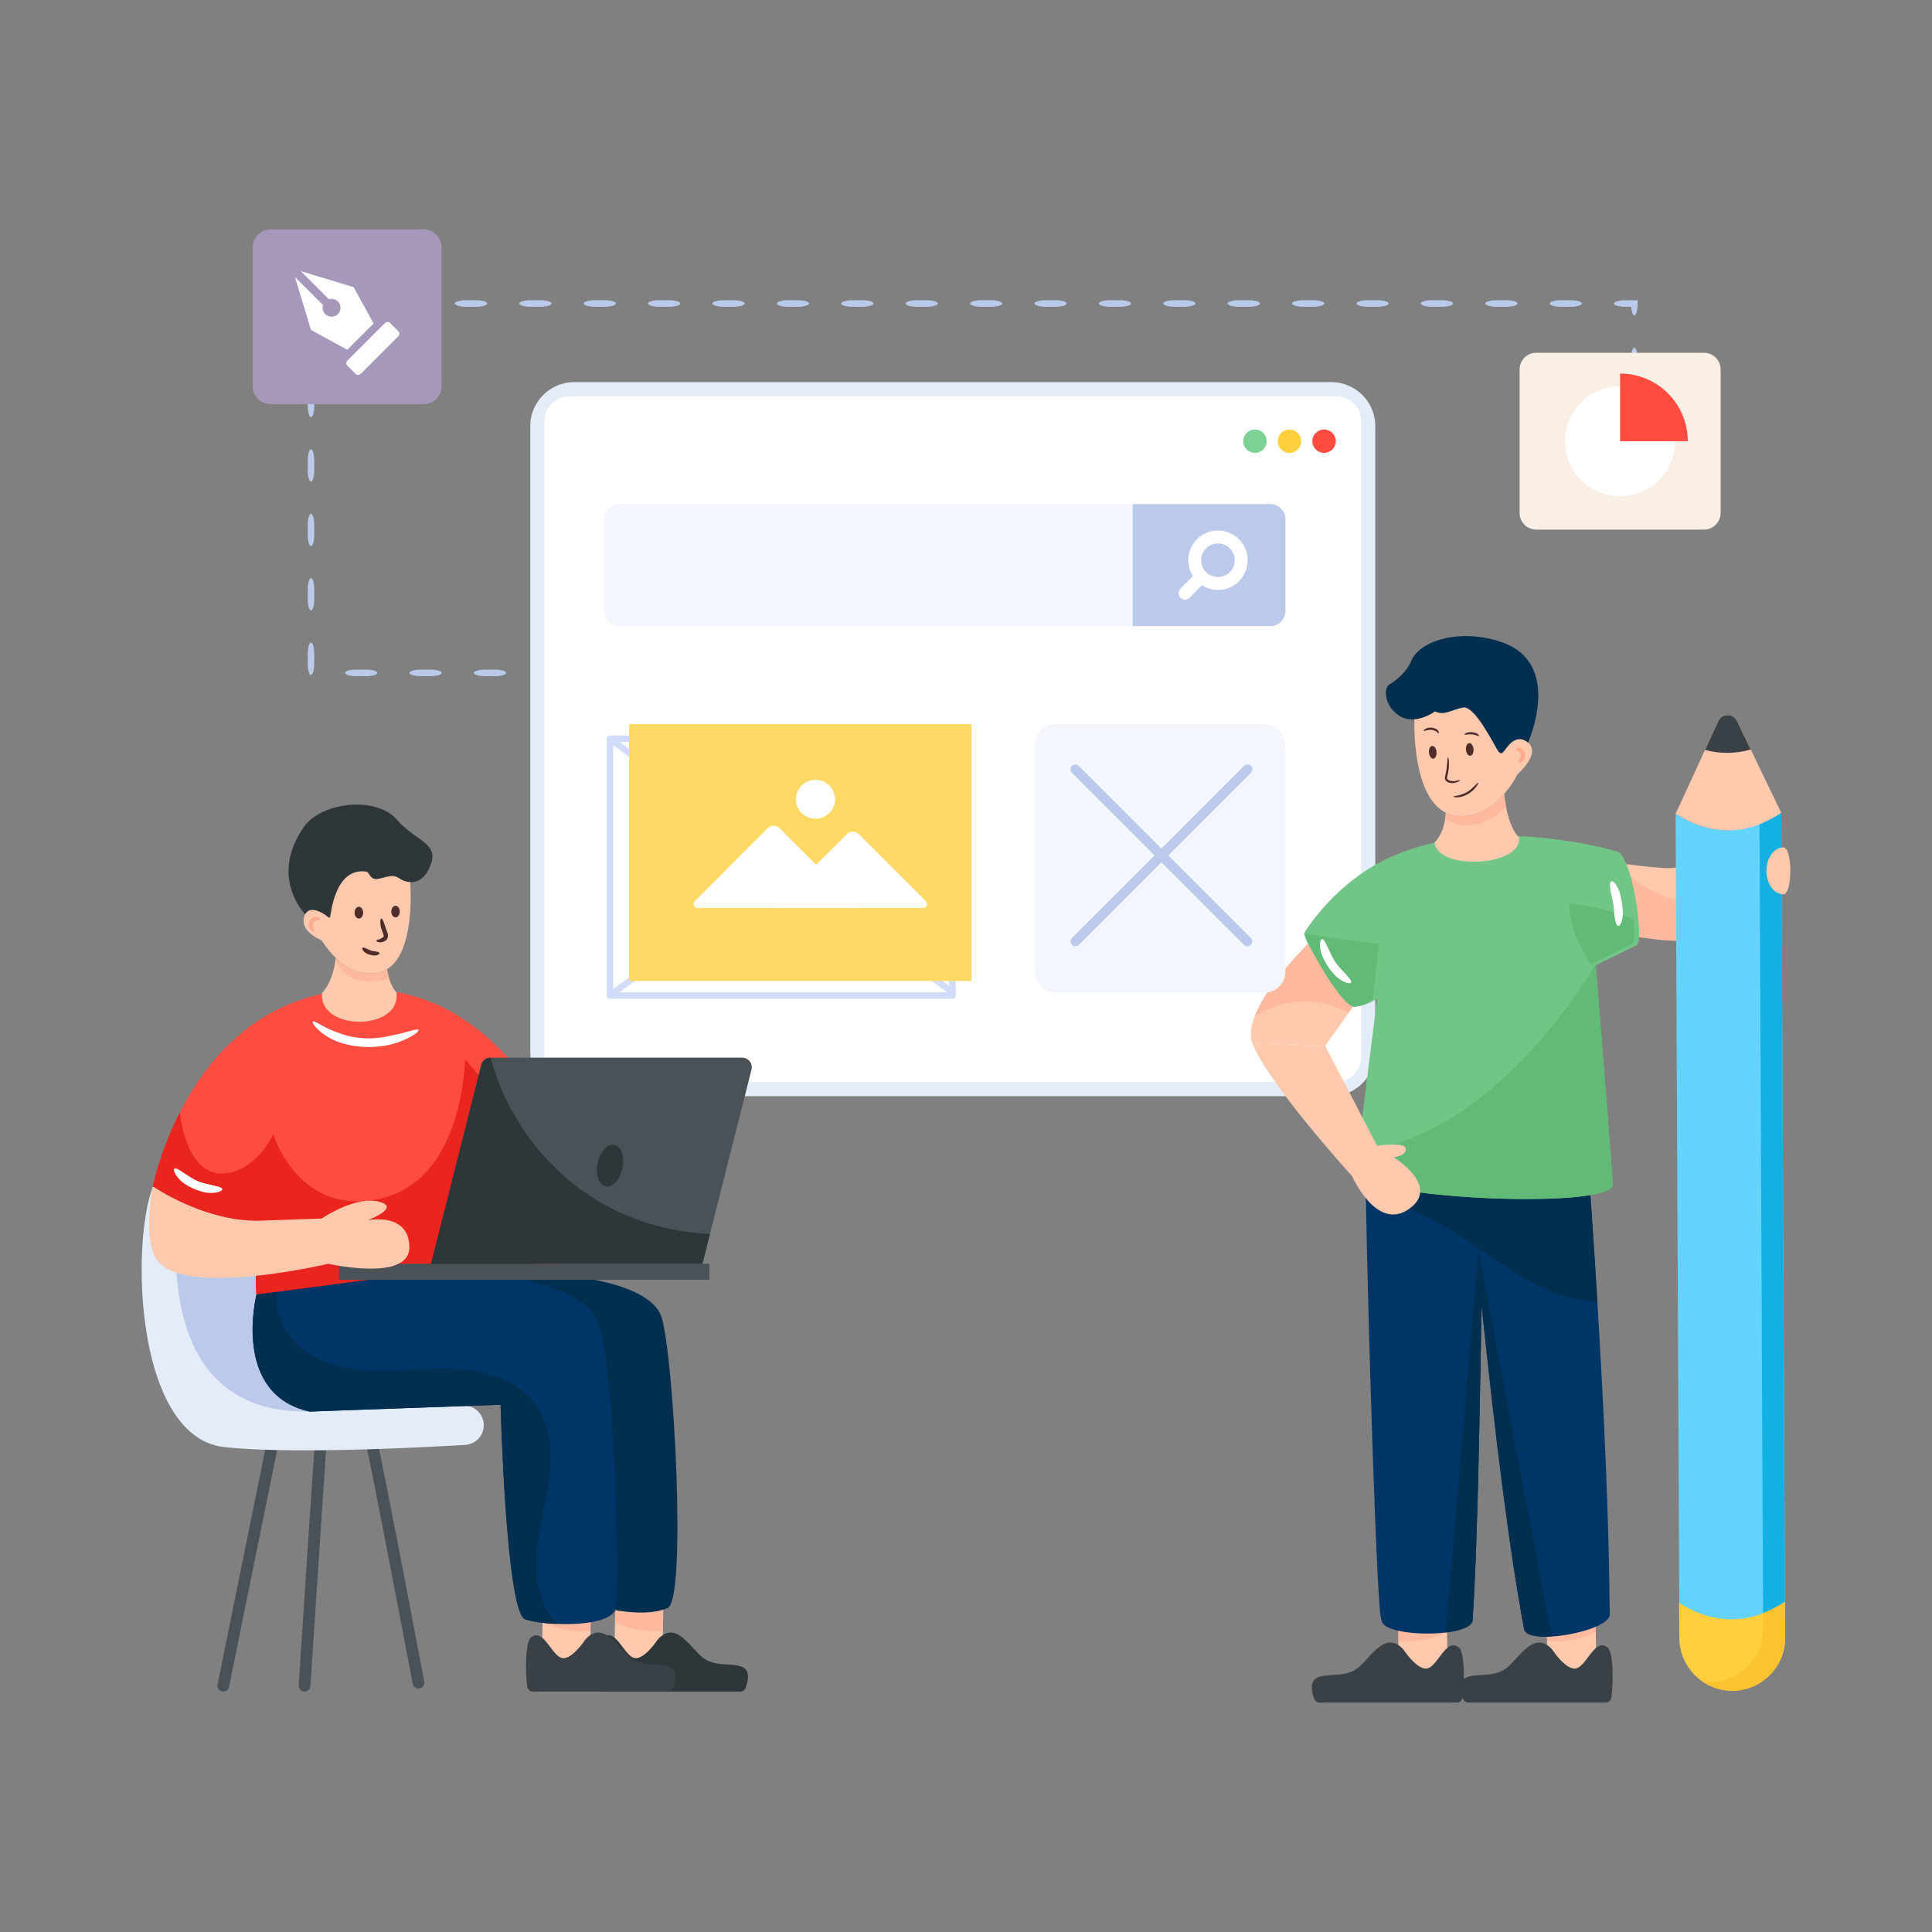 <svg xmlns="http://www.w3.org/2000/svg" viewBox="0 0 300 300" id="web-layout"><rect x="0" y="0" width="300" height="300" fill="#808080" stroke="none"/><path fill="#bbcaea" d="M83.584 104.482c0-.215.447-.41 1.352-.499h2.298c.903.09 1.35.284 1.35.505s-.447.41-1.35.504h-2.298c-.905-.095-1.352-.284-1.352-.51zM73.584 104.482c0-.215.447-.41 1.352-.499h2.298c.903.09 1.35.284 1.35.505s-.447.41-1.35.504h-2.298c-.905-.095-1.352-.284-1.352-.51zM63.584 104.482c0-.215.447-.41 1.352-.499h2.298c.903.09 1.35.284 1.35.505s-.447.41-1.35.504h-2.298c-.905-.095-1.352-.284-1.352-.51zM53.584 104.482c0-.215.447-.41 1.352-.499h2.298c.903.09 1.35.284 1.35.505s-.447.41-1.35.504h-2.298c-.905-.095-1.352-.284-1.352-.51zM48.294 99.783c.215 0 .41.447.499 1.352v2.298c-.048.48-.125.832-.22 1.054l-.284-.284c.197.084.295.181.295.285 0 .103-.098.2-.295.282l-.138.058-.145-.34c-.094-.223-.172-.575-.222-1.055v-2.298c.095-.905.284-1.352.51-1.352zM48.294 89.783c.215 0 .41.447.499 1.352v2.298c-.09.903-.284 1.35-.504 1.35-.221 0-.41-.447-.505-1.35v-2.298c.095-.905.284-1.352.51-1.352zM48.294 79.783c.215 0 .41.447.499 1.352v2.298c-.09.903-.284 1.35-.504 1.35-.221 0-.41-.447-.505-1.35v-2.298c.095-.905.284-1.352.51-1.352zM48.294 69.783c.215 0 .41.447.499 1.352v2.298c-.09.903-.284 1.35-.504 1.35-.221 0-.41-.447-.505-1.35v-2.298c.095-.905.284-1.352.51-1.352zM48.294 59.783c.215 0 .41.447.499 1.352v2.298c-.09.903-.284 1.35-.504 1.35-.221 0-.41-.447-.505-1.35v-2.298c.095-.905.284-1.352.51-1.352zM48.294 49.783c.215 0 .41.447.499 1.352v2.298c-.09.903-.284 1.35-.504 1.35-.221 0-.41-.447-.505-1.35v-2.298c.095-.905.284-1.352.51-1.352zM55.63 47.13c0 .216-.446.41-1.35.5H51.98c-.903-.09-1.35-.284-1.35-.504s.447-.41 1.35-.505h2.298c.905.095 1.352.284 1.352.51zM65.63 47.13c0 .216-.446.41-1.35.5H61.98c-.903-.09-1.35-.284-1.35-.504s.447-.41 1.35-.505h2.298c.905.095 1.352.284 1.352.51zM75.63 47.13c0 .216-.446.41-1.35.5H71.98c-.903-.09-1.35-.284-1.35-.504s.447-.41 1.35-.505h2.298c.905.095 1.352.284 1.352.51zM85.63 47.13c0 .216-.446.41-1.35.5H81.98c-.903-.09-1.35-.284-1.35-.504s.447-.41 1.35-.505h2.298c.905.095 1.352.284 1.352.51zM95.63 47.13c0 .216-.446.41-1.35.5H91.98c-.903-.09-1.35-.284-1.35-.504s.447-.41 1.35-.505h2.298c.905.095 1.352.284 1.352.51zM105.63 47.13c0 .216-.446.41-1.35.5h-2.299c-.903-.09-1.35-.284-1.35-.504s.447-.41 1.35-.505h2.298c.905.095 1.352.284 1.352.51zM115.63 47.13c0 .216-.446.41-1.35.5h-2.299c-.903-.09-1.35-.284-1.35-.504s.447-.41 1.35-.505h2.298c.905.095 1.352.284 1.352.51zM125.63 47.13c0 .216-.446.41-1.35.5h-2.299c-.903-.09-1.35-.284-1.35-.504s.447-.41 1.35-.505h2.298c.905.095 1.352.284 1.352.51zM135.63 47.13c0 .216-.446.41-1.35.5h-2.299c-.903-.09-1.35-.284-1.35-.504s.447-.41 1.35-.505h2.298c.905.095 1.352.284 1.352.51zM145.63 47.13c0 .216-.446.41-1.35.5h-2.299c-.903-.09-1.35-.284-1.35-.504s.447-.41 1.35-.505h2.298c.905.095 1.352.284 1.352.51zM155.63 47.13c0 .216-.446.41-1.35.5h-2.299c-.903-.09-1.35-.284-1.35-.504s.447-.41 1.35-.505h2.298c.905.095 1.352.284 1.352.51zM165.63 47.13c0 .216-.446.41-1.35.5h-2.299c-.903-.09-1.35-.284-1.35-.504s.447-.41 1.35-.505h2.298c.905.095 1.352.284 1.352.51zM175.63 47.13c0 .216-.446.41-1.35.5h-2.299c-.903-.09-1.35-.284-1.35-.504s.447-.41 1.35-.505h2.298c.905.095 1.352.284 1.352.51zM185.63 47.13c0 .216-.446.41-1.35.5h-2.299c-.903-.09-1.35-.284-1.35-.504s.447-.41 1.35-.505h2.298c.905.095 1.352.284 1.352.51zM195.63 47.13c0 .216-.446.41-1.35.5h-2.299c-.903-.09-1.35-.284-1.35-.504s.447-.41 1.35-.505h2.298c.905.095 1.352.284 1.352.51zM205.63 47.13c0 .216-.446.41-1.35.5h-2.299c-.903-.09-1.35-.284-1.35-.504s.447-.41 1.35-.505h2.298c.905.095 1.352.284 1.352.51zM215.63 47.13c0 .216-.446.41-1.35.5h-2.299c-.903-.09-1.35-.284-1.35-.504s.447-.41 1.35-.505h2.298c.905.095 1.352.284 1.352.51zM225.63 47.13c0 .216-.446.41-1.35.5h-2.299c-.903-.09-1.35-.284-1.35-.504s.447-.41 1.35-.505h2.298c.905.095 1.352.284 1.352.51zM235.63 47.13c0 .216-.446.41-1.35.5h-2.299c-.903-.09-1.35-.284-1.35-.504s.447-.41 1.35-.505h2.298c.905.095 1.352.284 1.352.51zM245.63 47.13c0 .216-.446.41-1.35.5h-2.299c-.903-.09-1.35-.284-1.35-.504s.447-.41 1.35-.505h2.298c.905.095 1.352.284 1.352.51zM253.776 48.975c-.215.003-.41-.453-.5-1.345h-1.295c-.903-.09-1.35-.284-1.35-.504s.447-.41 1.35-.505h2.305v.997c-.095.916-.284 1.354-.51 1.357zM253.776 58.975c-.215 0-.41-.447-.5-1.351v-2.298c.09-.904.285-1.35.505-1.35.22 0 .41.446.505 1.35v2.298c-.095.904-.284 1.351-.51 1.351zM253.776 68.975c-.215 0-.41-.447-.5-1.351v-2.298c.09-.904.285-1.35.505-1.35.22 0 .41.446.505 1.35v2.298c-.095.904-.284 1.351-.51 1.351zM253.776 78.975c-.215 0-.41-.447-.5-1.351v-2.298c.09-.904.285-1.35.505-1.35.22 0 .41.446.505 1.35v2.298c-.095.904-.284 1.351-.51 1.351z"></path><path fill="#e4ecf9" d="M206.707 170.216H89.193a6.85 6.85 0 0 1-6.85-6.85V66.184a6.85 6.85 0 0 1 6.85-6.85h117.514a6.85 6.85 0 0 1 6.85 6.85v97.182a6.85 6.85 0 0 1-6.85 6.85z"></path><path fill="#fff" d="M84.546 164.163V65.386a3.85 3.85 0 0 1 3.85-3.85h119.108a3.85 3.85 0 0 1 3.85 3.85v98.777a3.85 3.85 0 0 1-3.85 3.85H88.395a3.85 3.85 0 0 1-3.85-3.85z"></path><path fill="#fe4c40" d="M207.42 68.511c0 1-.817 1.817-1.822 1.817-1 0-1.817-.818-1.817-1.817 0-1.006.817-1.823 1.817-1.823 1.005 0 1.823.817 1.823 1.823z"></path><path fill="#ffcf3d" d="M202.054 68.511c0 1-.817 1.817-1.823 1.817-1 0-1.817-.818-1.817-1.817 0-1.006.818-1.823 1.817-1.823 1.006 0 1.823.817 1.823 1.823z"></path><path fill="#7cd194" d="M196.688 68.512c0 1-.818 1.817-1.824 1.817-.999 0-1.817-.818-1.817-1.817 0-1.006.818-1.824 1.817-1.824 1.006 0 1.824.818 1.824 1.824z"></path><path fill="#4f2d2b" d="M54.281 140.001c-.093-.1-.028-.382.38-.78.373-.29.876-.535 1.42-.52.663.092.818.5.714.58-.104.12-.332.039-.728.093-.345-.01-.684.141-1.001.384-.41.242-.678.358-.785.243zM59.877 139.622c-.11-.068-.083-.431.422-.823a2.356 2.356 0 0 1 1.53-.321c.619.156.79.477.714.587-.079.135-.347.08-.8.08a1.68 1.68 0 0 0-1.097.23c-.415.183-.64.34-.769.247z"></path><path fill="#fec9ac" d="m95.45 256.755 4.658 3.196 2.708-1.192s.068-2.234.122-5.552c.027-2.505.068-4.74.068-4.875 0-.339-6.96.068-7.285.176-.136.04-.204 1.57-.23 3.413-.068 2.735-.041 4.59-.041 4.834z"></path><path fill="#ffab90" d="M95.49 251.92c2.086.99 4.401 1.463 6.703 1.355.244-.014.501-.027.745-.068.027-2.505.068-4.74.068-4.875 0-.339-6.96.068-7.285.176-.136.04-.204 1.57-.23 3.413z" opacity=".5"></path><path fill="#2e363a" d="M93.12 261.949c.064.42.43.716.86.716h20.977c.367 0 .69-.224.823-.564.314-.85.734-2.426-.241-3.097-1.36-.93-4.242-.071-6.229-1.476-1.978-1.396-4.35-6.149-7.195-2.918 0 0-2.291 3.508-3.848 2.765-1.557-.742-2.72-4.582-4.591-3.114-.94.743-.86 5.88-.555 7.688z"></path><path fill="#fec9ac" d="m84.212 256.755 4.658 3.196 2.709-1.192s.067-2.234.121-5.552c.028-2.505.068-4.74.068-4.875 0-.339-6.96.068-7.285.176-.135.04-.203 1.57-.23 3.413-.068 2.735-.04 4.59-.04 4.834z"></path><path fill="#ffab90" d="M84.253 251.92c2.085.99 4.4 1.463 6.703 1.355.243-.014.5-.027.744-.068.028-2.505.068-4.74.068-4.875 0-.339-6.96.068-7.285.176-.135.04-.203 1.57-.23 3.413z" opacity=".5"></path><path fill="#3a4146" d="M81.883 261.949c.063.42.43.716.86.716h20.976c.367 0 .69-.224.824-.564.313-.85.734-2.426-.242-3.097-1.36-.93-4.242-.071-6.229-1.476-1.977-1.396-4.349-6.149-7.195-2.918 0 0-2.29 3.508-3.848 2.765-1.557-.742-2.72-4.582-4.59-3.114-.94.743-.86 5.88-.556 7.688z"></path><path fill="#4a5258" d="M47.292 262.656c.476 0 .878-.37.91-.852.825-12.605 2.405-36.597 2.506-37.58a.912.912 0 0 0-1.788-.353c-.026.102-.086.343-2.54 37.813a.912.912 0 0 0 .912.972zM34.677 262.656a.912.912 0 0 0 .893-.73c2.628-12.96 7.628-37.598 7.738-38.094a.915.915 0 0 0-.681-1.089.91.91 0 0 0-1.093.664c-.068.27-6.47 31.832-7.751 38.156a.912.912 0 0 0 .894 1.093zM64.983 262.193a.912.912 0 0 0 .897-1.083c-1.623-8.528-6.947-36.426-7.33-37.364a.912.912 0 0 0-1.7.662c.364 1.186 4.524 22.782 7.238 37.043a.913.913 0 0 0 .895.742z"></path><path fill="#e4ecf9" d="M26.8 180.677c-.755 1.11-1.019-1.927-3.114 3.749-3.422 9.27-2.526 38.777 11.155 40.276 10.177 1.115 30 .101 37.388-.34a3.052 3.052 0 0 0-.223-6.099l-23.614.292-15.374-27.656-3.566-6.218-2.652-4.004z"></path><path fill="#bbcaea" d="M30.324 172.832s-14.023 47.304 18.14 46.342c34.031-1.017 7.455-27.562 7.455-27.562l-9.604-10.935-8.7-7.845h-7.291z"></path><path fill="#fe4c40" d="M23.686 184.198s.014.009.041.032c.607.406 8.068 5.336 16.105 5.336 0 0-.251 10.942 0 11.462.652 1.345 44.684 1.441 46.709-2.363 1.35-2.54-.424-23.366-.424-23.366s-.22-.524-.662-1.409c-2.449-4.853-11.74-20.58-29.281-20.255-15.389.287-23.831 10.467-28.224 19.042v.009c-2.864 5.6-4.004 10.513-4.223 11.544l-.041.196"></path><path fill="#ea241f" d="M23.89 184.334c1.257.824 8.353 5.231 15.946 5.231 0 0-.118 5.15-.108 8.544 0 1.557.036 2.752.108 2.914.652 1.349 44.683 1.449 46.7-2.362 1.358-2.534-.416-23.36-.416-23.36s-.226-.524-.66-1.411c-6.38-.525-13.25-9.449-13.25-9.449s-.136 18.581-12.97 21.649a17.68 17.68 0 0 1-1.918.353c-.01-.01-.018-.01-.027 0a16.65 16.65 0 0 1-.896.081h-.028c-10.562.652-13.937-10.399-13.937-10.399s-2.833 6.218-8.218 6.082c-5.322-.135-6.308-9.177-6.263-9.52-2.87 5.601-4.01 10.516-4.227 11.539.036.027.09.063.163.108z"></path><path fill="#022e4f" d="M86.756 197.986s13.983.796 15.94 6.474c1.903 5.519 3.987 43.95.982 45.228-4.337 1.846-11.34-.446-12.775-.641-1.436-.196-5.547-40.657-5.547-40.657l-12.66-3.85-8.68-1.044 5.286-11.374 11.029 2.955 6.425 2.909z"></path><path fill="#003567" d="m48.081 219.188 29.65-1.06s.85 32.257 3.81 33.316c.986.353 2.842.633 4.896.715 4.073.18 8.906-.39 9.186-2.543.426-3.24.055-39.995-3.222-45.235-4.253-6.815-23.748-7.168-23.748-7.168l-25.604 3.385-3.222.425s-3.928 15.486 8.254 18.165z"></path><path fill="#fec9ac" d="M49.994 154.214c1.175-1.267 1.886-3.242 2.14-5.465 1.485 1.451 3.697 2.845 6.507 2.315a4.16 4.16 0 0 0 1.463-.565c.08.507.196.991.334 1.452.253.84.622 1.59 1.14 2.2.645 5.966-12.01 6.04-11.584.063z"></path><path fill="#fec9ac" d="M60.105 150.497c-.438.276-.921.46-1.463.564-2.81.53-5.022-.864-6.507-2.315-1.383-1.348-2.154-2.741-2.2-2.741 0 0-3.34-1.28-2.73-3.594.046-.184.103-.334.184-.46.83-1.556 3.087.08 3.087.08l.276-6.785 5.495-3.248 7.429 4.561s.011.15.023.404c.138 2.027.484 11.057-3.594 13.534z"></path><path fill="#2e363a" d="M66.659 134.809c-.84 1.762-1.97 2.211-2.96 2.154-1.244-.046-1.692-.707-2.28-.864-.862-.23-1.765.218-2.847.391-1.083.162-1.26-1.079-1.657-1.14-5.03-.773-5.54 6.888-5.667 7.095-.116.208-.772-.414-.772-.414s-2.258-1.636-3.087-.08c0 0-5.644-5.587-.253-13.477 2.672-3.94 11.264-4.919 14.455-1.233 3.075 3.56 6.934 3.605 5.068 7.568z"></path><path fill="#4f2d2b" d="M58.448 146.058c.02-.158.48-.105.99-.512.374-.127-.132-.896-.291-1.595-.174-.857-.068-1.3.07-1.315.154-.019.302.376.577 1.13.092.346.208.61.339 1.002.06.182.147.376.11.653-.015.266-.222.552-.408.668-.451.278-.85.26-1.08.206-.237-.063-.324-.167-.307-.237zM56.296 147.178c.11-.104.354.004.777.185.335.196.718.315 1.106.345.45.092.711.142.744.293.032.133-.21.352-.798.378a3.28 3.28 0 0 1-1.39-.434c-.47-.356-.544-.674-.439-.767z"></path><ellipse cx="61.419" cy="141.547" fill="#4f2d2b" rx=".657" ry=".899"></ellipse><ellipse cx="55.727" cy="141.72" fill="#4f2d2b" rx=".669" ry=".916"></ellipse><path fill="#ffab90" d="M60.438 151.95c-6.734 1.906-8.39-2.672-8.305-3.201 1.486 1.451 3.698 2.845 6.508 2.315a4.16 4.16 0 0 0 1.463-.565c.08.507.196.991.334 1.452z" opacity=".5"></path><path fill="#fff" d="M64.982 159.945c.063.124-.222.434-.913.864-.693.42-1.798.971-3.399 1.385-2.72.606-5.656.523-8.316-.467-1.55-.636-2.548-1.426-3.124-2.01-.575-.595-.75-.986-.653-1.086.108-.111.47.076 1.14.45.674.367 1.669.923 3.101 1.383 2.394.891 5.048.975 7.566.415 3-.574 4.447-1.25 4.598-.934zM34.513 184.647c.041.254-.727.714-2.386.56a9.157 9.157 0 0 1-3.8-1.63c-1.254-1.095-1.45-1.968-1.232-2.118.253-.193.833.298 2.025 1.033a7.815 7.815 0 0 0 3.247 1.392c1.355.358 2.11.44 2.146.763z"></path><path fill="#4a5258" d="M66.929 196.239h42.139l.009-.028 1.163-4.61 6.449-25.506a1.495 1.495 0 0 0-1.45-1.86H76.182c-.684 0-1.282.465-1.45 1.126l-7.804 30.878z"></path><path fill="#4a5258" d="M52.633 196.237h57.54v2.493h-57.54z" transform="rotate(-180 81.403 197.484)"></path><path fill="#2e363a" d="M66.929 196.239h42.07c.027-.01.055-.018.078-.028l1.163-4.61c-5.838-.242-11.622-1.834-16.698-4.73a36.02 36.02 0 0 1-7.234-5.446 37.65 37.65 0 0 1-8.83-13.273 36.315 36.315 0 0 1-1.25-3.822c-.009-.032-.018-.064-.022-.096h-.023c-.684 0-1.282.466-1.45 1.127l-7.804 30.878z"></path><path fill="#022e4f" d="m48.081 219.188 29.65-1.06s.85 32.257 3.81 33.316c.986.353 2.842.633 4.896.715-2.516-2.643-3.33-6.616-3.15-10.3.209-4.027 1.413-7.937 1.965-11.937.543-3.992.344-8.345-1.973-11.648-2.408-3.449-6.716-5.123-10.897-5.584-4.19-.462-8.408.099-12.617.144-4.208.055-8.616-.48-12.1-2.841-3.041-2.064-5.132-5.838-4.616-9.395l-3.222.425s-3.928 15.486 8.254 18.165z"></path><path fill="#fec9ac" d="M24.586 195.91c2.317 2.778 9.05 2.833 15.142 2.2 5.937-.616 11.258-1.874 11.258-1.874s12.626 2.878 12.58-2.589c-.054-5.222-5.9-4.28-6.416-4.19.434-.172 5.104-2.046 1.62-2.878a5.462 5.462 0 0 0-1.448-.136c-.01-.01-.018-.01-.027 0a5.99 5.99 0 0 0-.896.081h-.028c-3.167.471-6.416 2.688-6.416 2.688l-10.119.353c-7.593 0-14.689-4.407-15.947-5.23-.127.054-.199.09-.199.09s-1.692 8.39.896 11.485z"></path><path fill="#ffab90" d="M48.811 144.578c-.048.106-.497.103-.806-.589-.177-.605.095-1.339.738-1.607.379-.115.671-.008.815.103.147.116.162.229.121.285-.087.124-.362.046-.684.236-.27.1-.442.488-.342.801.061.407.254.643.158.77z"></path><ellipse cx="94.72" cy="180.995" fill="#2e363a" rx="3.288" ry="1.964" transform="rotate(-77.985 94.72 180.995)"></ellipse><path fill="#fff" d="M223.416 134.648c.092-.12.453.009 1.111.279.662.26 1.637.668 2.998.919a9.367 9.367 0 0 0 6.765-.99c1.231-.63 2.048-1.299 2.608-1.737.555-.446.864-.672.99-.581.113.08.026.472-.396 1.12-.427.635-1.204 1.537-2.54 2.37a10.724 10.724 0 0 1-7.725 1.13c-1.52-.415-2.524-1.058-3.115-1.546-.589-.5-.783-.852-.696-.964z"></path><path fill="#fec9ac" d="m274.13 124.735-1.214 14.202s-4.452 5.667-9.437 6.89a6.631 6.631 0 0 1-1.04.175c-5.243.58-16.07-2.107-16.07-2.107l1.684-10.32s1.187.174 2.815.395c3.348.45 8.582 1.085 9.3.736 4.47-2.152 13.963-9.971 13.963-9.971z"></path><path fill="#ffab90" d="M267.738 141.467c-.055.377-.359.662-.653.91a65.552 65.552 0 0 1-4.645 3.625c-5.244.58-16.07-2.107-16.07-2.107l1.683-10.32s1.187.174 2.815.395c.883.607 1.573 1.518 2.41 2.208a18.185 18.185 0 0 0 7.487 3.642c1.527.35 3.1.488 4.664.405.506-.028 1.021-.064 1.5.101.478.175.882.644.809 1.14z" opacity=".5"></path><path fill="#fec9ac" d="m224.735 258.36-4.734 3.248-2.753-1.21s-.069-2.272-.124-5.643c-.027-2.547-.068-4.817-.068-4.955 0-.344 7.074.069 7.404.179.138.041.206 1.596.234 3.468.069 2.78.041 4.666.041 4.913z"></path><path fill="#ffab90" d="M224.694 253.447a14.386 14.386 0 0 1-6.813 1.376c-.247-.013-.509-.027-.757-.068-.027-2.547-.068-4.817-.068-4.955 0-.344 7.074.069 7.404.179.138.041.206 1.596.234 3.468z" opacity=".5"></path><path fill="#3a4146" d="M227.102 263.639a.866.866 0 0 1-.873.728h-21.32a.897.897 0 0 1-.837-.574c-.318-.864-.746-2.464.246-3.147 1.382-.946 4.311-.072 6.33-1.5 2.01-1.42 4.42-6.249 7.313-2.965 0 0 2.329 3.565 3.911 2.81 1.583-.755 2.765-4.657 4.666-3.165.955.755.873 5.976.564 7.813z"></path><path fill="#fec9ac" d="m247.833 258.36-4.735 3.248-2.752-1.21s-.069-2.272-.124-5.643c-.027-2.547-.069-4.817-.069-4.955 0-.344 7.074.069 7.405.179.137.041.206 1.596.234 3.468.068 2.78.04 4.666.04 4.913z"></path><path fill="#ffab90" d="M247.792 253.447a14.386 14.386 0 0 1-6.813 1.376c-.248-.013-.51-.027-.757-.068-.027-2.547-.069-4.817-.069-4.955 0-.344 7.074.069 7.405.179.137.041.206 1.596.234 3.468z" opacity=".5"></path><path fill="#3a4146" d="M250.2 263.639a.866.866 0 0 1-.873.728h-21.32a.897.897 0 0 1-.837-.574c-.318-.864-.746-2.464.245-3.147 1.383-.946 4.312-.072 6.331-1.5 2.01-1.42 4.42-6.249 7.313-2.965 0 0 2.328 3.565 3.91 2.81 1.583-.755 2.766-4.657 4.667-3.165.955.755.873 5.976.564 7.813z"></path><path fill="#003567" d="M249.957 250.533c.313 1.73-5.022 3.348-9.033 3.587-2.253.129-4.084-.184-4.259-1.15-2.29-12.142-4.452-29.738-6.604-50.232-.35 20.42-.69 38.256-1.389 48.797 0 1.021-1.821 1.674-4.167 1.96-4.176.505-9.98-.148-9.98-1.96-.708.046-2.097-46.443-2.429-65.125-.073-4.654-.092-7.588-.009-7.644l34.301-1.389c.607 8.601 1.168 16.852 1.647 24.79 1.076 17.56 1.793 33.565 1.922 48.366z"></path><path fill="#022e4f" d="M248.035 202.167a18.436 18.436 0 0 1-2.567-.294c-4.626-.855-8.803-3.275-12.721-5.887-3.91-2.612-7.7-5.482-11.986-7.423-2.722-1.242-5.703-2.07-8.665-2.153-.073-4.654-.092-7.588-.009-7.644l34.301-1.389c.607 8.601 1.168 16.852 1.647 24.79z"></path><path fill="#022e4f" d="m224.492 253.485.013.007c2.342-.285 4.169-.938 4.169-1.953.702-10.546 1.035-28.378 1.39-48.804 2.146 20.496 4.314 38.094 6.6 50.232.18.972 2.008 1.278 4.259 1.153l.007-.007-11.368-59.939-5.07 59.31z"></path><path fill="#fec9ac" d="M211.14 154.529c.083.064-.727 1.297-1.748 2.768-1.564 2.254-3.624 5.078-3.624 5.078l-11.314-.45c-.432-1.169-.22-2.613.377-4.14 2.097-5.372 8.923-11.875 8.923-11.875s7.165 8.453 7.386 8.619z"></path><path fill="#ffab90" d="M211.14 154.529c.083.064-.727 1.297-1.748 2.768-.027-.018-.046-.036-.064-.046-2.364-1.352-5.16-1.94-7.874-1.72-1.509.12-2.99.497-4.37 1.132-.763.35-1.49.782-2.253 1.122 2.097-5.372 8.923-11.875 8.923-11.875s7.165 8.453 7.386 8.619z" opacity=".5"></path><path fill="#71c687" d="m247.996 149.766-.213.102s2.637 32.766 2.637 34.049c0 4.073-39.803 2.169-39.793-1.894 0-.387.112-1.547.296-3.177.784-7.23 2.912-23.735 2.912-23.735s-2.067 1.182-2.912 1.1c-1.976-.183-7.566-8.451-8.309-10.824-.102-.285-.122-.478-.061-.57 0 0 3.93-6.578 11.16-10.61 15.446-8.614 37.318-2.016 37.593-1.924 1.547 1.028 2.77 6.72 3.126 10.66.152 1.904.122 3.401-.184 3.778l-6.252 3.045z"></path><path fill="#61ba76" d="M250.42 183.917c0 4.073-39.803 2.169-39.793-1.894 0-.387.112-1.547.296-3.177 22.075-2.647 36.798-29.121 36.798-29.121l.275.04-.213.103s2.637 32.766 2.637 34.049z"></path><path fill="#fec9ac" d="M218.765 187.744c-5.05 3.505-8.803-5.105-8.803-5.105s-13.209-14.497-15.508-20.715l11.314.45 8.067 15.546s4.47-.671 4.47.479c0 1.14-1.894 1.296-1.894 1.296s7.395 4.554 2.354 8.05z"></path><path fill="#61ba76" d="m253.517 146.532-6.439 3.192c-2.159-3.155-3.311-6.31-3.459-9.465 0 0 4.968.414 10.054 2.493.175 1.904.148 3.403-.156 3.78zM214.12 146.532l-.947 8.683s-2.06 1.196-2.907 1.123c-1.978-.166-6.98-9.053-7.744-11.417 5.436.993 11.598 1.611 11.598 1.611z"></path><path fill="#64d3ff" d="m276.597 126.215.595 128.04a8.207 8.207 0 0 1-16.412.147l-.595-128.04c5.502 3.474 10.973 3.425 16.412-.147z"></path><path fill="#13b1e2" d="M273.767 250.501a17.766 17.766 0 0 0 3.378-1.765l-.55-122.524a18.201 18.201 0 0 1-3.378 1.766l.55 122.523z"></path><path fill="#ffcf3d" d="m264.377 261.12.178.12c.275.177.554.33.85.477.117.058.244.116.377.168.122.053.25.101.377.149.199.08.403.143.617.197.102.032.2.06.301.081.092.022.184.043.282.06.342.07.695.122 1.058.142.21.018.42.026.64.023l.006-.005a8.172 8.172 0 0 0 3.102-.636 8.22 8.22 0 0 0 4.77-5.528l.005-.006c.097-.408.169-.822.215-1.242.025-.286.039-.573.037-.865l-.047-5.519a17.766 17.766 0 0 1-3.378 1.765c-4.325 1.677-8.673 1.14-13.039-1.617l.052 5.513a8.198 8.198 0 0 0 3.597 6.722z"></path><path fill="#fec9ac" d="M276.597 126.215c-5.439 3.572-10.91 3.62-16.412.146l4.575-9.916 2.069-4.48c.563-1.213 2.284-1.228 2.869-.025l2.149 4.441 4.75 9.834z"></path><path fill="#3a4146" d="M271.847 116.381c-2.358.68-4.718.701-7.087.064l2.069-4.48c.563-1.213 2.284-1.228 2.869-.025l2.149 4.441z"></path><path fill="#fcc230" d="M264.367 261.12c.061.041.122.083.188.12.275.177.554.33.85.477.117.058.244.116.377.168.122.053.25.101.377.149.199.08.403.143.617.197.102.032.2.06.301.081a8.002 8.002 0 0 0 1.985.22 8.172 8.172 0 0 0 3.103-.636 8.22 8.22 0 0 0 4.77-5.528l.005-.006a8.31 8.31 0 0 0 .252-2.107l-.047-5.519a17.766 17.766 0 0 1-3.378 1.765l.02 2.419c.039 4.535-3.605 8.238-8.135 8.282a9.54 9.54 0 0 1-1.275-.083h-.01z"></path><path fill="#fec9ac" d="M276.913 138.864c-1.45 0-2.626-1.628-2.626-3.634 0-2.014 1.176-3.642 2.626-3.642s1.45 7.276 0 7.276zM222.738 130.845c.572 4.47 13.715 3.648 13.135-.81-1.163-1.139-1.743-3.257-2.028-4.822-.206-1.114-.255-1.952-.255-1.952l-.01.001c-1.48 1.71-3.758 3.493-6.776 3.463-.88-.012-1.647-.204-2.325-.544-.009.31-.036.622-.074.915-.186 1.44-.685 2.722-1.667 3.75z"></path><path fill="#ffab90" d="M224.405 127.096c.253.211.522.383.806.525.678.34 1.444.531 2.325.543 2.718.03 4.832-1.41 6.31-2.951-.207-1.114-.256-1.952-.256-1.952l-.01.001c-1.48 1.71-3.758 3.493-6.776 3.463-.88-.012-1.647-.204-2.325-.544-.009.31-.036.622-.074.915z" opacity=".5"></path><path fill="#fec9ac" d="M224.476 126.18c.677.34 1.444.531 2.325.543 3.017.03 5.296-1.753 6.776-3.462l.01-.001c1.363-1.559 2.058-3.055 2.058-3.055s3.688-3.15 1.626-4.897c-2.061-1.738-3.537 1.235-3.736 1.31-.214.02-2.9-9.497-3.023-9.607-.13-.1-5.448-.61-5.448-.61l-5.419 4.984s-.008.113-.018.311c-.04 1.895-.07 12.008 4.849 14.484z"></path><path fill="#022e4f" d="M217.5 111.265c.691.395 1.44.485 2.127.431 1.728-.141 3.21-1.233 3.21-1.233 1.432.71 2.469-.228 4.344-.598 1.875-.379 5.002 6.213 5.5 6.832.506.618.854-.08.854-.08.199-.074 1.675-3.047 3.736-1.309 0 0 5.53-12.238-4.042-15.579-6.246-2.18-12.738-.399-14.11 2.933-.656 1.595-2.147 2.895-3.31 3.582s-.718 3.68 1.69 5.021z"></path><path fill="#4f2d2b" d="M225.69 123.69c.004-.086.422-.063 1.184-.302a4.219 4.219 0 0 0 1.739-1.018c.597-.54.843-.877.913-.829.052.032-.088.448-.682 1.073a4.554 4.554 0 0 1-1.877 1.097c-.854.199-1.288.037-1.276-.021zM226.735 121.137c.015.029-.08.129-.324.25-.24.11-.647.277-1.225.184-.235-.057-.481-.124-.681-.359-.199-.262-.133-.572-.085-.782a9.6 9.6 0 0 0 .225-1.292c.127-1.022.116-1.543.2-1.548.062-.006.203.515.134 1.583a9.944 9.944 0 0 1-.232 1.333c-.05.208-.065.395.023.5.088.114.294.197.485.236.463.106.845.01 1.088-.044.246-.06.374-.097.392-.061zM221.064 113.481c-.039-.045.115-.291.627-.443a2.002 2.002 0 0 1 1.31.153c.498.298.444.708.37.682-.081.012-.134-.214-.526-.384a1.673 1.673 0 0 0-1.084-.122c-.437.068-.65.185-.697.114zM227.414 114.05c-.029-.057.14-.239.592-.336.385-.052.78-.018 1.15.107.44.155.56.482.47.5-.073.023-.177-.092-.578-.181a2.199 2.199 0 0 0-.997-.093c-.397.025-.604.078-.637.002z"></path><ellipse cx="222.477" cy="116.815" fill="#4f2d2b" rx=".588" ry=".99" transform="rotate(-5.279 222.477 116.816)"></ellipse><ellipse cx="228.22" cy="116.37" fill="#4f2d2b" rx=".588" ry=".99" transform="rotate(-5.279 228.22 116.37)"></ellipse><path fill="#ffab90" d="M235.76 118.366c-.097-.12.116-.369.292-.74.179-.265.104-.642-.124-.838-.124-.135-.167-.171-.253-.199-.08-.028-.17-.002-.233-.035-.06-.025-.115-.157.048-.32.146-.172.585-.195.875.043.487.408.602 1.168.264 1.694-.452.534-.796.497-.868.395z"></path><path fill="#fff" d="M251.281 143.777c-.296-.029-.458-.67-.623-1.88a13.71 13.71 0 0 0-.48-3.056c-.213-1.202-.254-1.861.026-1.982.258-.114.787.368 1.272 1.626.301 1.094.478 2.22.526 3.353-.077 1.348-.433 1.97-.721 1.939zM209.805 152.573c-.118.232-.996.151-2.27-.896a9.993 9.993 0 0 1-2.292-3.413c-.486-1.575-.23-2.418.037-2.44.314-.04.577.674 1.21 1.934a8.649 8.649 0 0 0 1.985 2.956c.928 1.064 1.49 1.577 1.33 1.859z"></path><path fill="#f3f6fd" d="M175.886 78.273v18.954h-79.7a2.36 2.36 0 0 1-2.358-2.359V80.631a2.36 2.36 0 0 1 2.358-2.358h79.7z"></path><path fill="#bbcaea" d="M199.596 80.631v14.237a2.36 2.36 0 0 1-2.358 2.359h-21.352V78.273h21.352a2.36 2.36 0 0 1 2.358 2.358z"></path><path fill="#fff" d="M192.384 90.257c1.798-1.798 1.798-4.724 0-6.522s-4.724-1.797-6.521 0a4.614 4.614 0 0 0-.627 5.73l-1.935 1.936a1.002 1.002 0 1 0 1.417 1.418l1.936-1.936a4.614 4.614 0 0 0 5.73-.626zm-5.104-1.418a2.609 2.609 0 0 1 0-3.686 2.609 2.609 0 0 1 3.686 0 2.609 2.609 0 0 1 0 3.686 2.609 2.609 0 0 1-3.686 0z"></path><path fill="#d1dcf8" d="M147.889 155.089H94.72a.5.5 0 0 1-.5-.5v-39.877a.5.5 0 0 1 .5-.5h53.169a.5.5 0 0 1 .5.5v39.877a.5.5 0 0 1-.5.5zm-52.669-1h52.169v-38.877H95.22v38.877z"></path><path fill="#d1dcf8" d="M94.72 155.089a.5.5 0 0 1-.3-.9l53.17-39.877a.5.5 0 1 1 .599.8l-53.17 39.877a.497.497 0 0 1-.298.1z"></path><path fill="#d1dcf8" d="M147.889 154.574a.5.5 0 0 1-.298-.099l-53.168-39.36a.5.5 0 1 1 .594-.805l53.17 39.362a.5.5 0 0 1-.298.902z"></path><path fill="#ffd964" d="M97.686 112.44h53.169v39.876H97.686z"></path><path fill="#fff" d="M143.318 140.992h-23.283l11.474-11.483a1.288 1.288 0 0 1 1.823 0l10.424 10.425a.62.62 0 0 1-.438 1.058z"></path><path fill="#fff" d="M133.446 140.993h-25.12a.62.62 0 0 1-.439-1.058l11.334-11.346a1.294 1.294 0 0 1 1.825 0l12.4 12.404zM129.67 124.136a3.048 3.048 0 0 1-6.095 0 3.049 3.049 0 0 1 3.047-3.052 3.052 3.052 0 0 1 3.048 3.052z"></path><path fill="#f3f6fd" d="M196.333 154.142h-32.4a3.263 3.263 0 0 1-3.264-3.263v-35.176a3.263 3.263 0 0 1 3.263-3.263h32.401a3.263 3.263 0 0 1 3.263 3.263v35.176a3.263 3.263 0 0 1-3.263 3.263z"></path><path fill="#bbcaea" d="M166.993 146.936a.75.75 0 0 1-.53-1.28l26.704-26.704a.75.75 0 1 1 1.06 1.06l-26.703 26.704a.747.747 0 0 1-.53.22z"></path><path fill="#bbcaea" d="M193.698 146.936a.747.747 0 0 1-.53-.22l-26.705-26.704a.75.75 0 1 1 1.06-1.06l26.705 26.704a.75.75 0 0 1-.53 1.28z"></path><path fill="#f9efe5" d="M264.594 82.237h-26.045a2.584 2.584 0 0 1-2.584-2.583v-22.29a2.584 2.584 0 0 1 2.584-2.584h26.045a2.584 2.584 0 0 1 2.583 2.584v22.29a2.584 2.584 0 0 1-2.583 2.583z"></path><path fill="#fff" d="M260.111 68.509a8.534 8.534 0 0 1-8.541 8.539 8.539 8.539 0 1 1 0-17.078v8.539h8.541z"></path><path fill="#fe4c40" d="M262.076 68.509h-10.505V58.004c5.801 0 10.505 4.703 10.505 10.505z"></path><path fill="#a698bb" d="M65.804 62.754H42.002a2.763 2.763 0 0 1-2.763-2.763V38.396a2.763 2.763 0 0 1 2.763-2.763h23.802a2.763 2.763 0 0 1 2.763 2.763v21.595a2.763 2.763 0 0 1-2.763 2.763z"></path><path fill="#fff" d="m60.575 50.16 1.269 1.27a.558.558 0 0 1 0 .79l-5.84 5.838a.56.56 0 0 1-.792.003l-1.268-1.269a.56.56 0 0 1 .002-.792l5.84-5.84a.559.559 0 0 1 .789 0zM54.92 44.594l3.093 5.641-4.083 4.084-5.642-3.094L45.8 43.02l.003-.003 4.365 4.365a1.385 1.385 0 1 0 .913-.912l-4.365-4.365 8.204 2.489z"></path></svg>